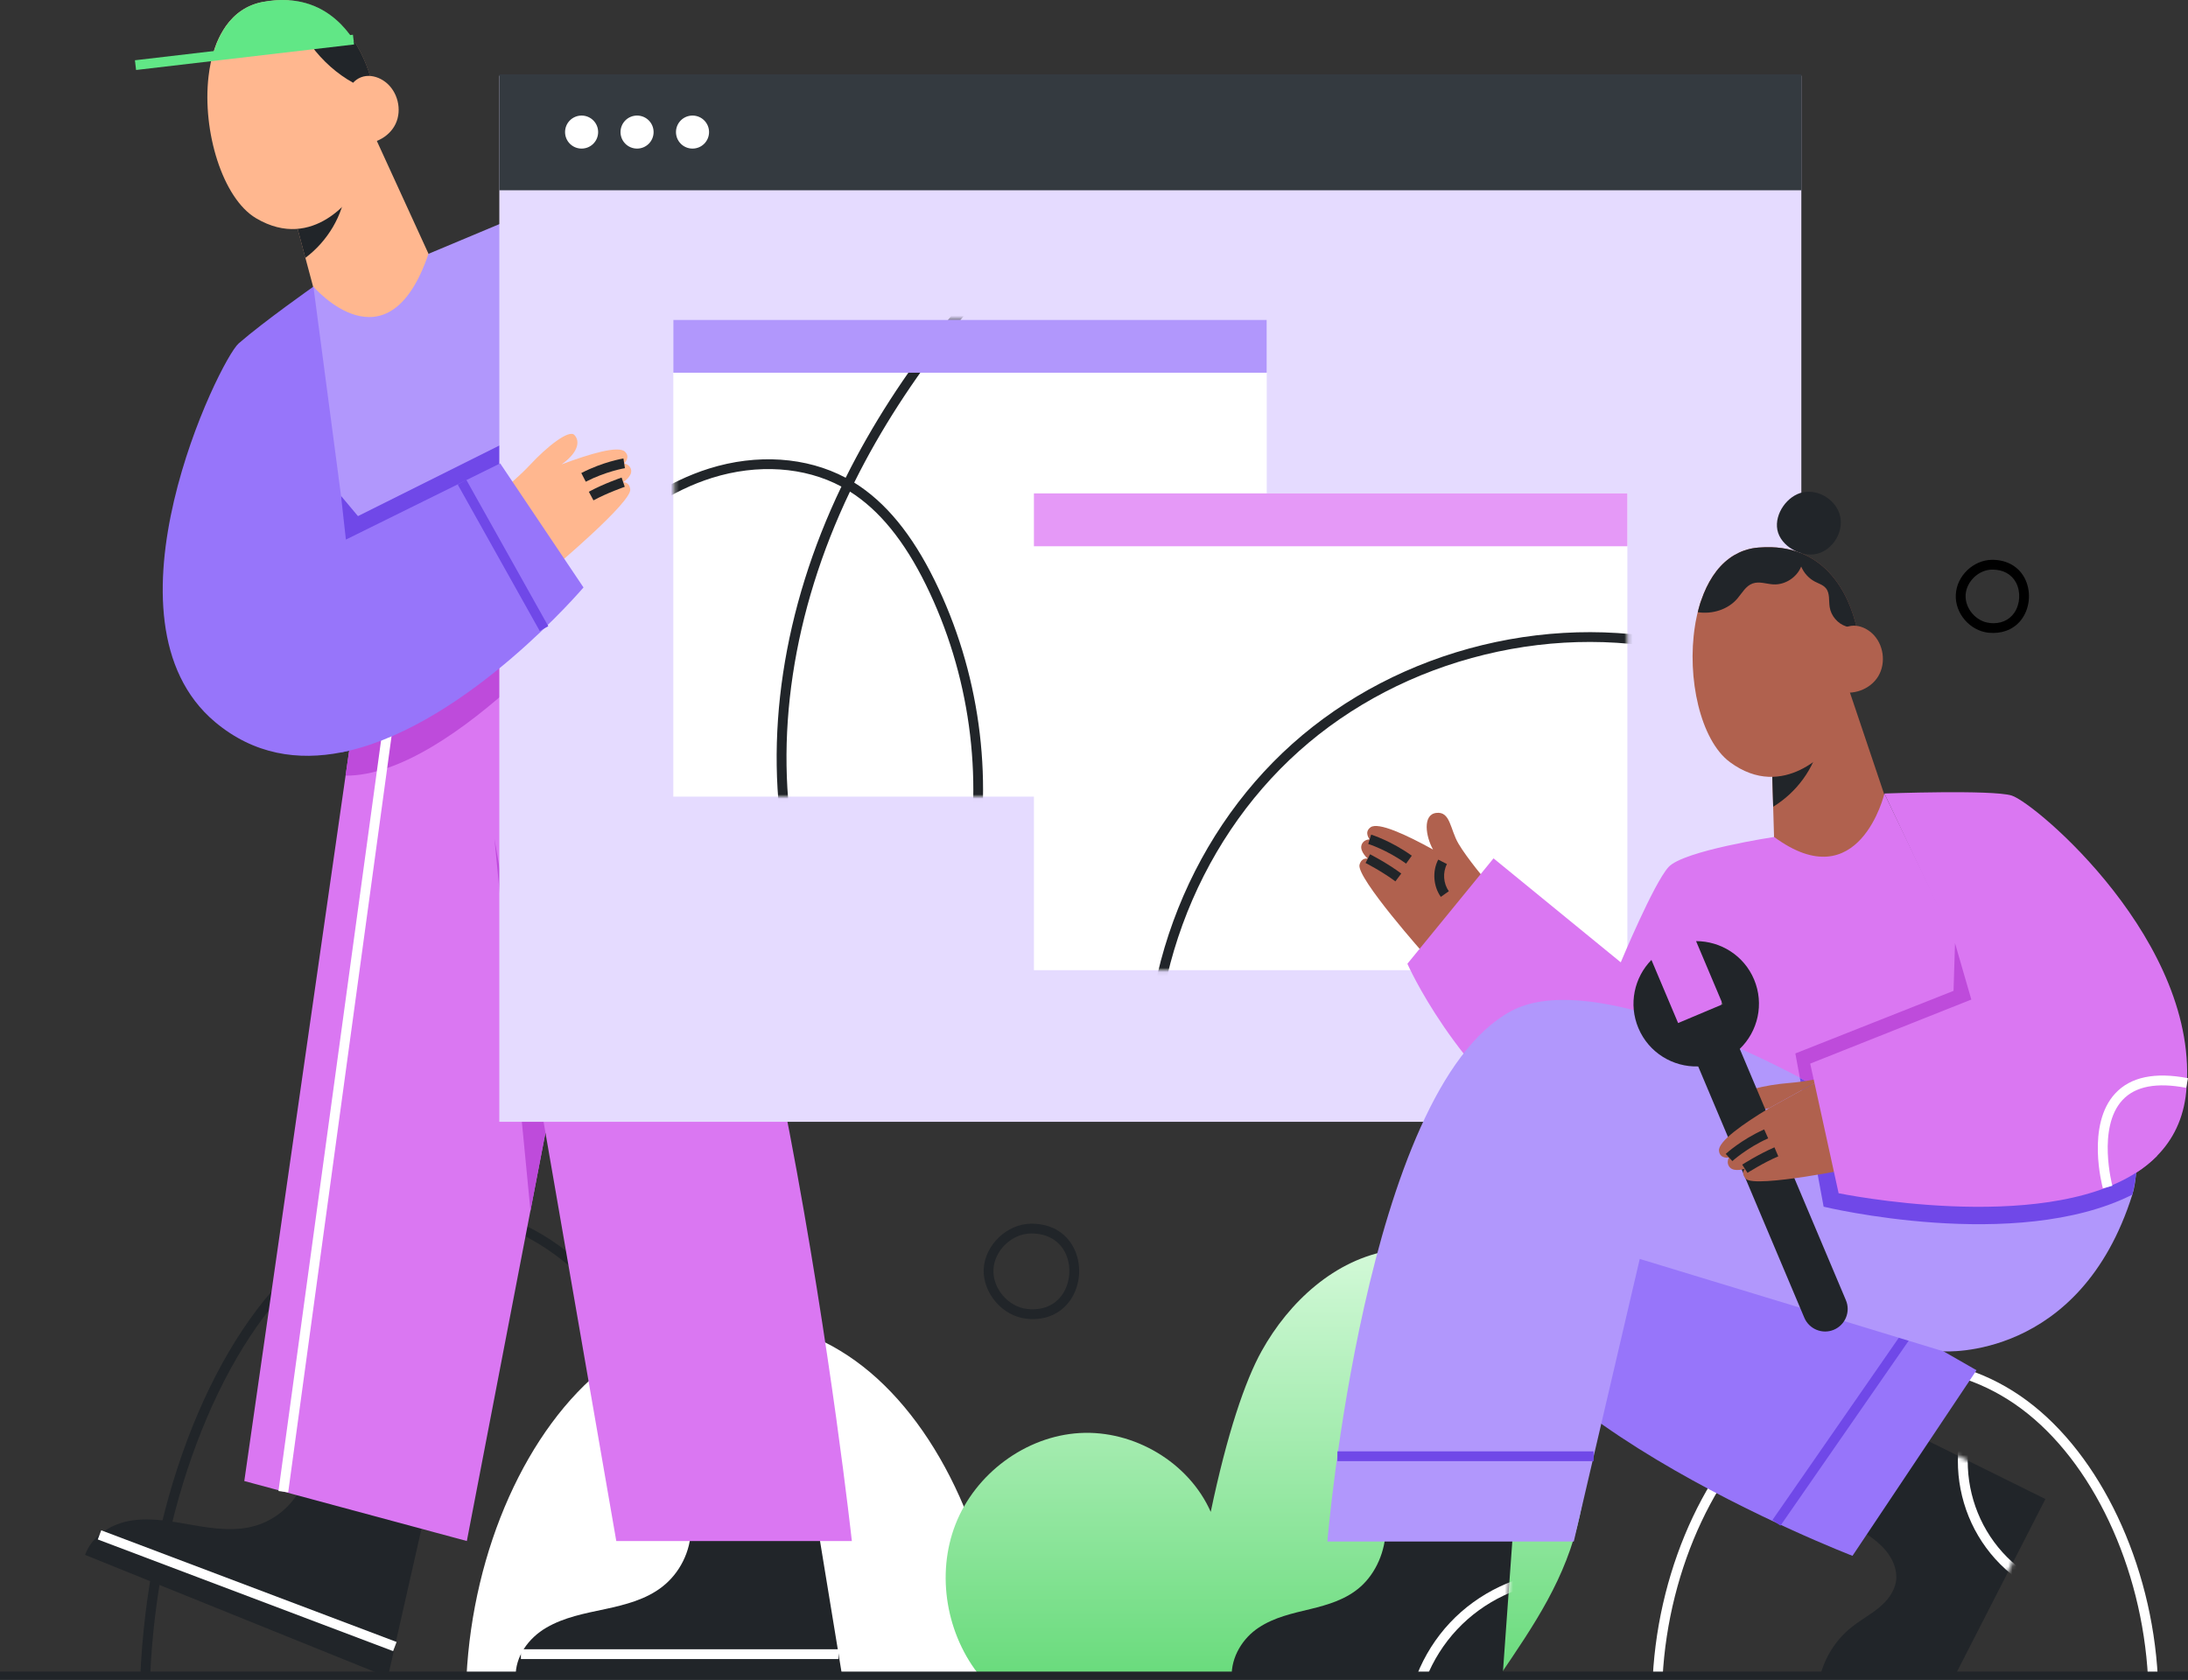 <svg width="530" height="407" viewBox="0 0 530 407" fill="none" xmlns="http://www.w3.org/2000/svg">
<rect x="0" y="0" width="530" height="407" fill="#333333" stroke="none"/>
<path d="M242.79 406.365C241.213 375.341 228.045 345.949 209.024 331.073C190.004 316.197 165.72 316.216 146.699 331.111C127.678 346.025 114.548 375.341 112.99 406.365" fill="white"/>
<path d="M176.836 406.422C175.107 366.234 160.685 327.867 140.068 308.664C130.035 299.328 118.463 294.376 106.606 294.376H106.568C94.711 294.376 83.139 299.347 73.087 308.702C52.47 327.924 38.067 366.272 36.357 406.403L33.982 406.309C34.837 386.252 38.789 366.366 45.402 348.777C52.052 331.13 61.059 316.671 71.453 306.975C92.773 287.09 120.325 287.071 141.664 306.918C162.718 326.5 177.444 365.513 179.192 406.309L176.817 406.403L176.836 406.422Z" fill="#212529"/>
<path d="M74.625 79.05L91.1 85.217L107.84 70.322L89.618 30.513L77.343 43.852L70.882 50.873L73.979 62.485L75.841 69.449L74.625 79.05Z" fill="#FFB78F"/>
<path d="M77.343 43.852L70.864 50.872L73.961 62.485C79.319 58.462 83.082 52.257 83.804 45.597C81.58 45.028 79.49 44.421 77.324 43.852H77.343Z" fill="#212529"/>
<path d="M90.359 20.968L90.188 21.917L90.112 22.297L89.903 23.435L89.732 24.384L85.647 46.945C85.647 46.945 76.146 61.252 62.009 52.865C53.876 48.026 48.974 31.727 50.513 18.521C50.646 17.382 50.817 16.282 51.045 15.2C51.083 14.991 51.14 14.783 51.178 14.574C51.178 14.555 51.178 14.517 51.197 14.498C51.292 14.062 51.406 13.625 51.539 13.189C51.805 12.259 52.109 11.348 52.451 10.494C52.47 10.418 52.508 10.342 52.546 10.267C52.831 9.602 53.135 8.957 53.458 8.35C53.838 7.648 54.256 6.984 54.693 6.339C56.822 3.341 59.767 1.216 63.643 0.494C65.999 0.058 68.165 -0.056 70.161 0.096C74.816 0.457 78.426 2.278 81.258 4.707C85.647 8.483 88.06 13.739 89.257 17.249C89.523 18.046 89.732 18.748 89.903 19.317C89.96 19.545 90.017 19.754 90.074 19.963C90.112 20.076 90.131 20.19 90.15 20.285C90.189 20.475 90.227 20.627 90.264 20.741V20.817C90.302 20.93 90.322 21.006 90.322 21.006L90.359 20.968Z" fill="#FFB78F"/>
<path d="M75.899 69.43C75.899 69.43 93.912 90.492 103.793 61.498L127.051 51.745V168.839H68.621" fill="#B197FC"/>
<path d="M198.06 369.858L204.046 406.366H124.923C124.733 401.376 128.039 396.86 132.353 394.355C136.666 391.831 141.701 390.901 146.585 389.858C151.468 388.814 156.485 387.524 160.418 384.45C164.693 381.129 167.316 375.817 167.373 370.409" fill="#212529"/>
<path d="M102.121 370.275L93.95 406.365L20.604 376.726C22.295 372.04 27.065 369.099 32.005 368.378C36.945 367.657 41.962 368.681 46.883 369.535C51.805 370.389 56.935 371.072 61.743 369.706C66.949 368.226 71.376 364.279 73.448 359.308" fill="#212529"/>
<path d="M206.345 373.368H149.283L140.732 324.053L132.125 274.434L128.476 293.371L113.085 373.368L59.177 358.834L83.708 187.928L84.582 181.875L90.264 142.331H146.927C185.88 186.334 206.345 373.368 206.345 373.368Z" fill="#DA77F2"/>
<path d="M146.927 142.331C146.927 142.331 110.102 188.098 83.709 187.928L84.583 181.875L90.264 142.331H146.927Z" fill="#BE4BDB"/>
<path d="M146.927 142.331H90.264L84.582 181.874C83.974 182.026 83.366 182.14 82.777 182.273L82.587 120.13L86.711 125.045L122.13 107.36L146.927 142.331Z" fill="#7048E8"/>
<path d="M132.125 274.433L128.496 293.37L119.774 203.221L132.125 274.433Z" fill="#BE4BDB"/>
<path d="M90.359 20.968L90.188 21.917C89.105 21.708 88.022 21.31 87.052 20.836C78.996 16.965 72.611 9.242 69.989 0.21C70.065 0.172 70.141 0.115 70.198 0.077C74.853 0.438 78.464 2.259 81.295 4.688C85.684 8.464 88.098 13.72 89.295 17.23C89.561 18.027 89.77 18.729 89.941 19.299C89.998 19.526 90.055 19.735 90.112 19.944C90.15 20.058 90.169 20.172 90.188 20.266C90.226 20.456 90.264 20.608 90.302 20.722V20.798C90.34 20.912 90.359 20.987 90.359 20.987V20.968Z" fill="#212529"/>
<path d="M85.627 9.621L51.481 13.606C51.52 13.454 51.557 13.302 51.596 13.15C51.861 12.221 52.166 11.31 52.508 10.456C52.527 10.38 52.565 10.304 52.603 10.228C52.888 9.564 53.192 8.919 53.515 8.312C53.895 7.61 54.313 6.946 54.75 6.301C56.878 3.302 59.823 1.177 63.7 0.456C71.623 -1.005 77.286 1.215 81.295 4.669C83.024 6.149 84.449 7.875 85.609 9.621H85.627Z" fill="#61E786"/>
<path d="M85.489 8.417L32.684 14.602L32.961 16.957L85.766 10.772L85.489 8.417Z" fill="#61E786"/>
<path d="M84.829 21.214C85.437 19.677 87.014 18.615 88.649 18.425C90.283 18.235 91.974 18.823 93.304 19.829C96.325 22.106 97.446 26.584 95.831 30C94.216 33.415 90.055 35.426 86.368 34.535" fill="#FFB78F"/>
<path d="M96.77 146.72L67.456 361.254L69.809 361.575L99.124 147.041L96.77 146.72Z" fill="white"/>
<path d="M203.115 399.592H126.177V401.964H203.115V399.592Z" fill="white"/>
<path d="M24.525 370.772L23.684 372.99L95.227 400.043L96.068 397.825L24.525 370.772Z" fill="white"/>
<path d="M436.341 18.35H120.952V271.796H436.341V18.35Z" fill="#E5DBFF"/>
<path d="M436.341 18H120.952V46.102H436.341V18Z" fill="#343A40"/>
<path d="M144.887 32C144.887 34.212 143.096 36 140.881 36C138.666 36 136.875 34.212 136.875 32C136.875 29.788 138.666 28 140.881 28C143.096 28 144.887 29.788 144.887 32Z" fill="white"/>
<path d="M158.321 32C158.321 34.212 156.53 36 154.315 36C152.1 36 150.309 34.212 150.309 32C150.309 29.788 152.1 28 154.315 28C156.53 28 158.321 29.788 158.321 32Z" fill="white"/>
<path d="M171.754 32C171.754 34.212 169.964 36 167.749 36C165.533 36 163.743 34.212 163.743 32C163.743 29.788 165.533 28 167.749 28C169.964 28 171.754 29.788 171.754 32Z" fill="white"/>
<path d="M306.845 77.494H163.097V193.013H306.845V77.494Z" fill="white"/>
<mask id="mask0_1087_135" style="mask-type:luminance" maskUnits="userSpaceOnUse" x="163" y="77" width="145" height="117">
<path d="M307.054 77.494H163.306V193.013H307.054V77.494Z" fill="white"/>
</mask>
<g mask="url(#mask0_1087_135)">
<path d="M215.694 236.143C210.43 236.143 204.293 233.885 199.371 228.268C193.861 221.931 191.676 213.677 190.384 207.168C184.835 179.104 189.604 147.492 203.818 117.892C194.887 113.091 183.486 112.332 172.465 115.786C162.983 118.765 153.767 124.761 145.065 133.584L143.373 131.914C152.361 122.806 161.9 116.62 171.743 113.528C183.334 109.884 195.362 110.7 204.844 115.748C204.882 115.672 204.92 115.596 204.958 115.539C217.423 90.568 236.463 66.565 263.198 42.201L264.794 43.947C238.287 68.121 219.399 91.877 207.086 116.582C207.029 116.696 206.972 116.81 206.915 116.924C214.516 121.649 220.9 129.428 226.411 140.643C237.185 162.558 240.681 187.852 236.273 211.855C234.638 220.735 230.648 232.025 220.843 235.308C219.285 235.82 217.537 236.105 215.656 236.105L215.694 236.143ZM205.889 119.106C191.961 148.195 187.286 179.199 192.721 206.732C193.956 212.937 196.008 220.83 201.157 226.731C206.212 232.538 214.003 235.156 220.102 233.107C228.805 230.204 232.434 219.749 233.954 211.476C238.268 187.966 234.847 163.185 224.301 141.724C219.038 131.022 212.996 123.603 205.889 119.106Z" fill="#212529"/>
</g>
<path d="M306.845 77.494H163.097V90.302H306.845V77.494Z" fill="#B197FC"/>
<path d="M394.195 119.542H250.448V235.061H394.195V119.542Z" fill="white"/>
<mask id="mask1_1087_135" style="mask-type:luminance" maskUnits="userSpaceOnUse" x="250" y="119" width="145" height="117">
<path d="M394.195 119.542H250.448V235.061H394.195V119.542Z" fill="white"/>
</mask>
<g mask="url(#mask1_1087_135)">
<path d="M278.571 274.699C276.157 257.736 278.096 239.938 284.195 223.221C290.295 206.504 300.27 191.628 313.059 180.205C325.847 168.782 341.751 160.509 359.062 156.296C376.372 152.084 394.31 152.122 410.917 156.391L410.328 158.687C394.082 154.513 376.562 154.475 359.632 158.611C342.701 162.729 327.139 170.812 314.655 181.988C302.152 193.165 292.404 207.699 286.437 224.056C280.471 240.412 278.571 257.812 280.927 274.396L278.571 274.737V274.699Z" fill="#212529"/>
</g>
<path d="M394.195 119.542H250.448V132.35H394.195V119.542Z" fill="#E599F7"/>
<path d="M363.014 406.366C371.716 393.539 379.336 382.477 382.642 367.316C385.949 352.174 384.58 335.533 376.315 322.402C368.068 309.272 352.24 300.487 336.905 302.953C323.376 305.116 312.26 315.382 305.61 327.336C301.581 334.584 297.23 347.43 293.277 366.31C287.976 354.299 274.656 346.444 261.545 347.203C248.415 347.962 236.254 357.069 231.465 369.289C226.677 381.509 229.242 396.196 237.584 406.347" fill="url(#paint0_linear_1087_135)"/>
<path d="M250.182 319.594C249.669 319.594 249.155 319.575 248.604 319.499C242.809 318.873 238.002 313.237 238.287 307.431C238.591 301.625 243.968 296.501 249.783 296.482H249.84C254.438 296.482 258.029 298.494 260.005 302.175C262.096 306.103 261.83 311.207 259.34 314.888C257.269 317.943 254.039 319.594 250.163 319.594H250.182ZM248.851 317.146C252.519 317.544 255.559 316.273 257.383 313.56C259.359 310.638 259.587 306.406 257.915 303.294C256.376 300.429 253.526 298.854 249.84 298.854H249.783C245.146 298.854 240.89 302.934 240.643 307.545C240.396 312.156 244.234 316.653 248.832 317.146H248.851Z" fill="#212529"/>
<path d="M520.31 406.441C518.865 379.649 506.818 354.071 489.584 341.282C481.166 335.039 471.475 331.737 461.518 331.737H461.499C451.543 331.737 441.833 335.058 433.415 341.319C416.2 354.128 404.153 379.706 402.727 406.441L400.352 406.308C401.815 378.89 414.223 352.629 431.99 339.403C449.908 326.064 473.071 326.045 491.009 339.365C508.776 352.553 521.222 378.833 522.685 406.308L520.31 406.441Z" fill="white"/>
<path d="M482.819 153.355C482.439 153.355 482.059 153.336 481.66 153.298C477.138 152.805 473.509 148.574 473.756 144.039C473.984 139.504 478.031 135.652 482.572 135.633H482.61C486.069 135.633 488.919 137.227 490.401 140.016C491.997 143.014 491.807 146.923 489.907 149.75C488.33 152.084 485.784 153.355 482.819 153.355ZM481.926 150.946C484.53 151.23 486.658 150.338 487.95 148.422C489.356 146.335 489.508 143.356 488.33 141.135C487.247 139.124 485.233 138.005 482.629 138.005H482.591C479.323 138.005 476.302 140.889 476.131 144.153C475.96 147.416 478.658 150.585 481.926 150.927V150.946Z" fill="black"/>
<path d="M458.117 344.697L495.455 363.198L473.356 406.365H440.825C441.947 401.641 444.683 397.295 448.483 394.259C450.573 392.59 452.929 391.299 455.001 389.63C457.072 387.96 458.896 385.721 459.276 383.083C459.656 380.408 458.497 377.713 456.768 375.645C455.039 373.577 452.758 372.059 450.516 370.56" fill="#212529"/>
<mask id="mask2_1087_135" style="mask-type:luminance" maskUnits="userSpaceOnUse" x="440" y="344" width="56" height="63">
<path d="M458.117 344.697L495.455 363.198L473.356 406.365H440.825C441.947 401.641 444.683 397.295 448.483 394.259C450.573 392.59 452.929 391.299 455.001 389.63C457.072 387.96 458.896 385.721 459.276 383.083C459.656 380.408 458.497 377.713 456.768 375.645C455.039 373.577 452.758 372.059 450.516 370.56" fill="white"/>
</mask>
<g mask="url(#mask2_1087_135)">
<path d="M504.215 389.004C495.018 387.581 486.581 382.477 481.09 374.981C475.579 367.486 473.242 357.923 474.667 348.739L477.023 349.1C475.693 357.676 477.879 366.595 483.009 373.577C488.139 380.56 496.006 385.342 504.576 386.651L504.215 389.004Z" fill="white"/>
</g>
<path d="M366.585 369.858L363.963 406.366H298.351C298.18 401.376 301.087 396.86 304.887 394.355C308.687 391.831 313.096 390.901 317.39 389.858C321.685 388.814 326.093 387.524 329.551 384.45C333.295 381.129 335.613 375.817 335.67 370.409" fill="#212529"/>
<mask id="mask3_1087_135" style="mask-type:luminance" maskUnits="userSpaceOnUse" x="298" y="369" width="69" height="38">
<path d="M366.585 369.858L363.963 406.366H298.351C298.18 401.376 301.087 396.86 304.887 394.355C308.687 391.831 313.096 390.901 317.39 389.858C321.685 388.814 326.093 387.524 329.551 384.45C333.295 381.129 335.613 375.817 335.67 370.409" fill="white"/>
</mask>
<g mask="url(#mask3_1087_135)">
<path d="M342.758 420.483H340.382C340.382 410.445 344.335 400.502 351.213 393.178C358.073 385.854 367.764 381.281 377.778 380.598L377.93 382.97C368.505 383.596 359.384 387.922 352.942 394.81C346.482 401.698 342.777 411.052 342.758 420.502V420.483Z" fill="white"/>
</g>
<path d="M427.828 302.782L478.772 331.985L448.73 376.955C448.73 376.955 352.658 340.011 356.99 301.188C361.322 262.366 444.436 272.309 444.436 272.309" fill="#9775FA"/>
<path d="M458.212 197.794L457.015 209.729L427.581 212.215L429.729 202.785L429.102 181.533L447.305 165.404L458.212 197.794Z" fill="#B0614E"/>
<path d="M461.451 321.951L429.332 368.289L431.285 369.639L463.404 323.301L461.451 321.951Z" fill="#7048E8"/>
<path d="M440.825 179.731C439.457 186.239 435.182 191.988 429.519 195.461L429.12 182.178L434.555 177.34C436.664 178.137 438.678 178.934 440.825 179.731Z" fill="#212529"/>
<path d="M450.383 155.746L450.022 157.037L443.143 181.116C443.143 181.116 432.236 194.398 419.03 184.645C411.885 179.351 408.56 164.228 410.574 151.667C410.612 151.344 410.669 151.041 410.726 150.718C410.802 150.301 410.878 149.902 410.973 149.504L411.011 149.314C411.03 149.2 411.068 149.067 411.087 148.953C411.144 148.745 411.182 148.536 411.239 148.327C411.296 148.08 411.372 147.834 411.429 147.568C411.505 147.246 411.6 146.923 411.695 146.619C411.809 146.202 411.942 145.803 412.094 145.405C413.557 141.155 415.8 137.549 418.916 135.272C419.619 134.741 420.379 134.305 421.177 133.925C421.538 133.754 421.918 133.584 422.298 133.451C422.602 133.337 422.925 133.242 423.248 133.147C424.084 132.901 424.958 132.749 425.89 132.673C425.985 132.673 426.061 132.673 426.156 132.654C434.041 132.047 439.381 134.817 442.991 138.631C447.019 142.862 448.881 148.403 449.718 152.008C449.87 152.634 449.984 153.204 450.06 153.697L450.098 153.868L450.155 154.209C450.193 154.532 450.25 154.798 450.288 155.025C450.326 155.348 450.364 155.557 450.364 155.67C450.364 155.727 450.364 155.746 450.364 155.746H450.383Z" fill="#B0614E"/>
<path d="M440.217 134.153C444.017 133.147 446.621 128.859 445.728 125.026C444.835 121.193 440.597 118.499 436.74 119.277C432.958 120.055 429.804 124.476 430.526 128.347C431.286 132.388 436.417 135.14 440.217 134.153Z" fill="#212529"/>
<path d="M449.737 151.989C448.882 152.103 447.989 152.027 447.172 151.762C445.12 151.078 443.524 149.2 443.201 147.075C442.954 145.519 443.296 143.735 442.289 142.521C441.624 141.705 440.541 141.401 439.61 140.908C438.127 140.13 436.949 138.802 436.303 137.265C435.239 139.902 432.408 141.743 429.558 141.591C427.886 141.496 426.156 140.794 424.56 141.363C422.907 141.933 421.995 143.659 420.874 144.988C418.575 147.701 414.774 148.858 411.259 148.327C411.316 148.08 411.392 147.834 411.449 147.568C411.525 147.246 411.62 146.923 411.715 146.619C411.829 146.202 411.962 145.803 412.114 145.405C413.577 141.155 415.82 137.549 418.936 135.272C419.639 134.741 420.399 134.305 421.197 133.925C421.558 133.754 421.938 133.584 422.318 133.451C422.622 133.337 422.945 133.242 423.268 133.147C424.104 132.901 424.978 132.749 425.909 132.673C426.004 132.673 426.08 132.673 426.175 132.654C434.061 132.047 439.401 134.817 443.011 138.631C447.039 142.862 448.901 148.403 449.737 152.008V151.989Z" fill="#212529"/>
<path d="M444.91 153.982C445.67 152.502 447.343 151.61 448.996 151.591C450.649 151.572 452.264 152.331 453.48 153.451C456.273 156.012 456.919 160.585 454.981 163.83C453.043 167.075 448.673 168.65 445.1 167.397" fill="#B0614E"/>
<path d="M347.109 205.802C345.342 202.633 344.563 197.377 347.888 196.96C351.365 196.523 351.232 200.925 353.284 204.398C355.318 207.889 360.239 213.715 360.239 213.715L345.38 231.608C345.38 231.608 328.449 212.614 329.323 209.502C329.836 207.643 331.318 208.041 331.318 208.041C331.318 208.041 329.38 206.333 329.779 204.834C330.178 203.335 331.774 203.373 331.774 203.373C331.774 203.373 330.311 201.647 332.002 200.432C333.865 199.104 340.648 202.254 347.109 205.821V205.802Z" fill="#B0614E"/>
<path d="M340.591 209.237C335.936 205.897 331.471 204.493 331.433 204.474L332.136 202.216C332.326 202.273 337 203.753 341.979 207.32L340.591 209.255V209.237Z" fill="#212529"/>
<path d="M338.007 213.544C334.796 211.153 330.824 209.104 330.786 209.085L331.869 206.979C332.04 207.073 336.05 209.123 339.432 211.646L338.007 213.544Z" fill="#212529"/>
<path d="M349.009 217.301C347.185 214.72 346.919 211.077 348.382 208.269L350.491 209.35C349.427 211.399 349.617 214.037 350.947 215.934L349.009 217.301Z" fill="#212529"/>
<path d="M456.463 192.272C456.463 192.272 450.345 217.945 429.747 202.784C429.747 202.784 407.781 206.105 404.171 210.071C400.56 214.037 392.599 233.163 392.599 233.163L361.778 207.965L340.914 233.505C340.914 233.505 386.556 337.639 493.061 268.513" fill="#DA77F2"/>
<path d="M420.057 259.159L417.529 238.951L414.28 263.846L420.057 259.159Z" fill="#666666"/>
<path d="M321.552 373.482H381.217L397.197 305.021L470.772 327.411C470.772 327.411 503.816 329.764 516.528 289.405C517.06 287.735 517.25 285.932 517.459 284.073C517.725 281.758 517.858 279.31 517.782 276.749L440.806 263.751C440.806 263.751 440.407 263.523 439.666 263.106C438.83 262.65 437.576 261.948 435.961 261.094C422.394 253.922 383.877 235.327 366.016 244.985C330.597 264.111 321.533 373.444 321.533 373.444L321.552 373.482Z" fill="#B197FC"/>
<path d="M435.98 261.152L441.738 292.365C441.738 292.365 488.349 303.636 516.528 289.443C516.927 287.736 517.25 285.971 517.459 284.111C517.725 281.796 517.858 279.349 517.782 276.787L440.807 263.789C440.807 263.789 440.408 263.562 439.667 263.144C438.83 262.689 437.576 261.987 435.961 261.133L435.98 261.152Z" fill="#7048E8"/>
<path d="M434.878 255.193L435.98 261.151C437.595 262.005 438.849 262.688 439.685 263.163C440.426 263.58 440.825 263.808 440.825 263.808L517.801 276.806C517.858 279.367 517.744 281.796 517.478 284.13C519.321 282.953 520.993 281.606 522.494 280.088L473.565 228.515L473.204 240.07L434.897 255.231L434.878 255.193Z" fill="#BE4BDB"/>
<path d="M428.607 268.456C424.199 269.747 421.291 268.76 420.949 266.388C420.664 264.434 427.486 262.859 433.452 262.384C437.31 262.081 441.661 261.132 441.984 261.075" fill="#B0614E"/>
<path d="M396.874 249.103C394.423 243.296 395.867 236.807 400.029 232.575L406.489 247.869L417.301 243.315L410.841 228.021C416.788 228.021 422.432 231.494 424.883 237.3C427.391 243.258 425.814 249.899 421.425 254.131L447.134 315.021C448.312 317.791 447.001 320.998 444.227 322.175C441.452 323.351 438.241 322.042 437.063 319.271L411.354 258.381C405.254 258.571 399.383 255.061 396.874 249.103Z" fill="#212529"/>
<path d="M441.985 261.075H442.004L450.06 282.82C450.06 282.82 425.187 287.925 422.926 285.629C421.577 284.243 422.641 283.181 422.641 283.181C422.641 283.181 420.19 283.997 419.088 282.915C417.986 281.834 418.803 280.467 418.803 280.467C418.803 280.467 416.579 280.866 416.389 278.798C416.18 276.54 422.28 272.251 428.588 268.456" fill="#B0614E"/>
<path d="M419.639 281.322L418.024 279.576C418.176 279.443 421.767 276.141 427.334 273.637L428.303 275.8C423.078 278.153 419.658 281.303 419.62 281.322H419.639Z" fill="#212529"/>
<path d="M423.306 284.168L422.014 282.176C422.166 282.081 425.966 279.652 429.823 277.982L430.754 280.165C427.068 281.739 423.325 284.149 423.287 284.168H423.306Z" fill="#212529"/>
<path d="M438.488 257.717L439.685 263.144L445.367 289.101C445.367 289.101 494.087 299.177 517.478 284.092C519.321 282.915 520.993 281.568 522.494 280.05C526.352 276.141 528.917 271.075 529.563 264.548C533.173 228.458 493.061 194.55 487.284 192.747C482.591 191.286 456.464 192.254 456.464 192.254L473.546 228.458L477.517 242.176L438.488 257.698V257.717Z" fill="#DA77F2"/>
<path d="M509.383 287.925C509.212 287.299 505.297 272.537 512.385 264.909C516.09 260.924 522 259.691 529.999 261.228L529.543 263.562C522.418 262.196 517.23 263.182 514.133 266.522C507.939 273.182 511.644 287.166 511.682 287.299L509.383 287.925Z" fill="white"/>
<path d="M386.024 351.643H323.965V354.014H386.024V351.643Z" fill="#7048E8"/>
<path d="M136.077 112.483C139.745 109.903 140.733 107.095 139.136 105.387C137.806 104.002 132.486 108.233 128.496 112.521C125.816 115.406 122.32 118.252 122.32 118.252L134.101 137.568C134.101 137.568 153.065 121.667 152.666 118.536C152.419 116.677 150.955 116.848 150.955 116.848C150.955 116.848 153.065 115.462 152.894 113.982C152.723 112.502 151.184 112.294 151.184 112.294C151.184 112.294 152.837 110.833 151.374 109.429C149.777 107.892 142.785 109.979 136.077 112.502V112.483Z" fill="#FFB78F"/>
<path d="M141.892 116.715L140.809 114.608C146.11 111.876 150.823 111.117 151.013 111.079L151.374 113.432C151.374 113.432 146.832 114.172 141.892 116.715Z" fill="#212529"/>
<path d="M143.754 121.231L142.633 119.143C146.243 117.189 150.404 115.766 150.575 115.709L151.336 117.948C151.336 117.948 147.193 119.371 143.754 121.231Z" fill="#212529"/>
<path d="M141.341 142.331C141.341 142.331 113.561 175.024 84.583 181.874C83.975 182.026 83.367 182.14 82.778 182.273C72.213 184.36 61.553 182.861 52.109 174.948C22.6 150.186 53.173 87.247 57.81 83.205C63.909 77.892 75.918 69.448 75.918 69.448L82.607 120.13L83.785 130.737L121.161 112.274L141.341 142.331Z" fill="#9775FA"/>
<path d="M112.949 116.244L110.876 117.401L130.738 152.877L132.812 151.72L112.949 116.244Z" fill="#7048E8"/>
<line x1="8.74228e-08" y1="406" x2="530" y2="406" stroke="#212529" stroke-width="2"/>
<defs>
<linearGradient id="paint0_linear_1087_135" x1="306.689" y1="302.538" x2="306.689" y2="406.366" gradientUnits="userSpaceOnUse">
<stop stop-color="#D3F9D8"/>
<stop offset="1" stop-color="#69DB7C"/>
</linearGradient>
</defs>
</svg>
